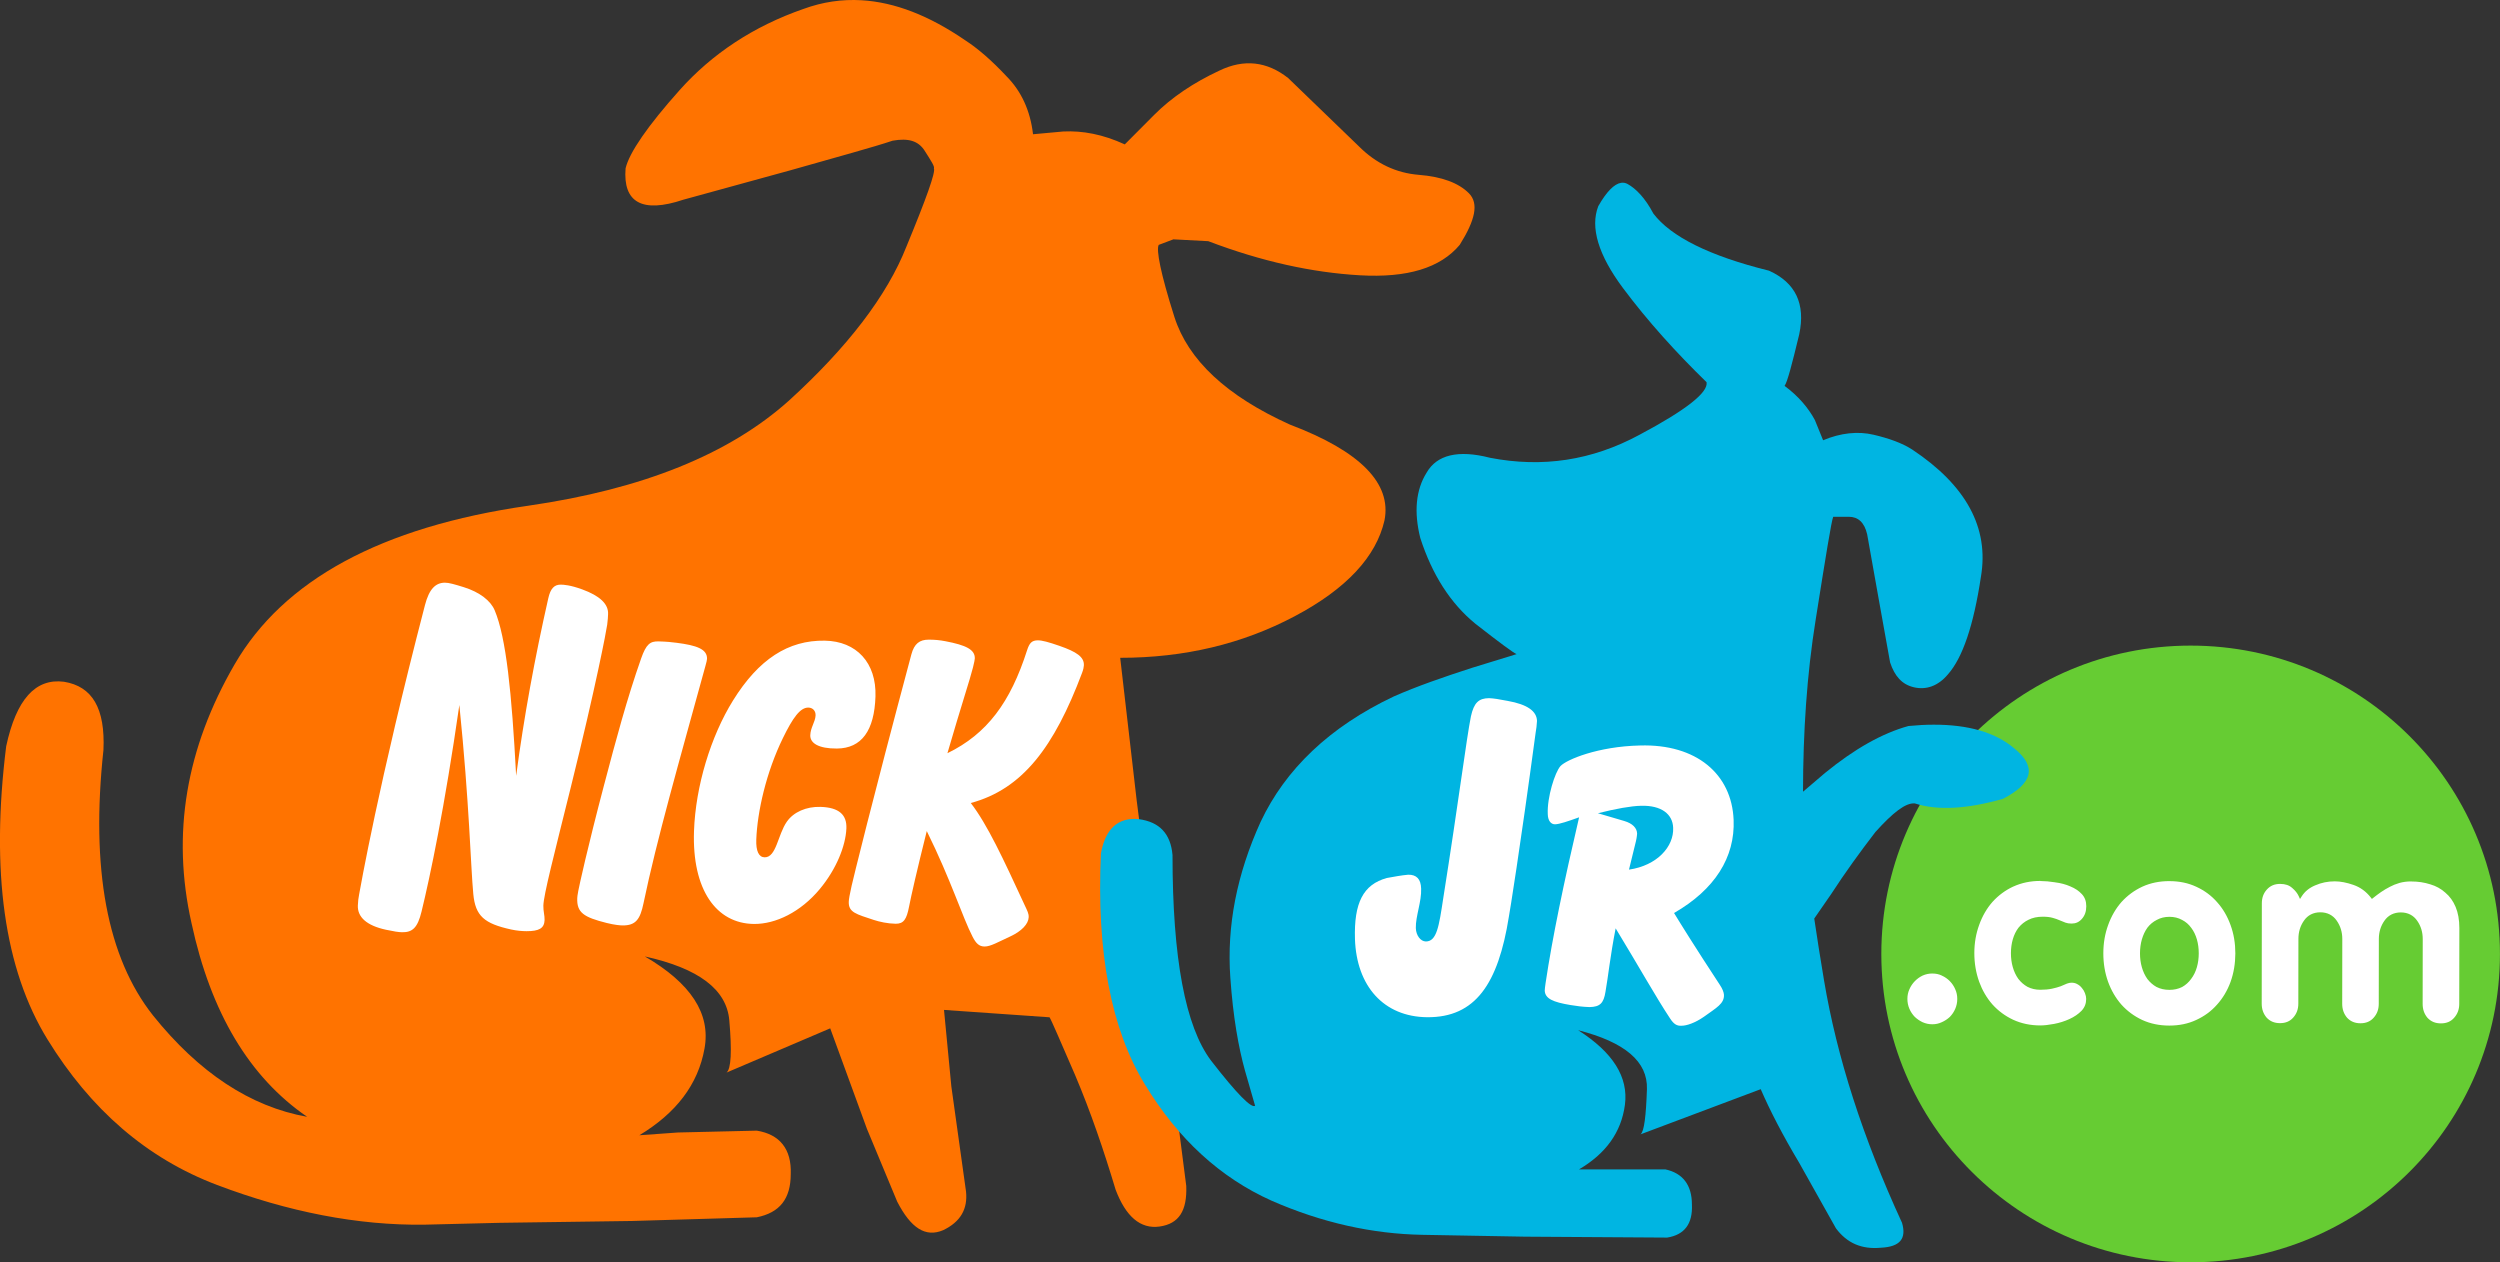 <?xml version="1.0" encoding="UTF-8" standalone="no"?>
<!-- Created with Inkscape (http://www.inkscape.org/) -->

<svg
   width="1833.47mm"
   height="925.696mm"
   viewBox="0 0 1833.47 925.696"
   version="1.1"
   id="svg1"
   inkscape:version="1.3.2 (091e20e, 2023-11-25, custom)"
   sodipodi:docname="NickJR.com logo 2001.svg"
   xmlns:inkscape="http://www.inkscape.org/namespaces/inkscape"
   xmlns:sodipodi="http://sodipodi.sourceforge.net/DTD/sodipodi-0.dtd"
   xmlns="http://www.w3.org/2000/svg"
   xmlns:svg="http://www.w3.org/2000/svg">
  <rect x="0" y="0" width="1833.47" height="925.696" fill="#333333" stroke="none"/>
  <sodipodi:namedview
     id="namedview1"
     pagecolor="#ffffff"
     bordercolor="#000000"
     borderopacity="0.25"
     inkscape:showpageshadow="2"
     inkscape:pageopacity="0.0"
     inkscape:pagecheckerboard="0"
     inkscape:deskcolor="#d1d1d1"
     inkscape:document-units="mm"
     inkscape:zoom="0.15861561"
     inkscape:cx="3360.325"
     inkscape:cy="2124.6333"
     inkscape:window-width="1920"
     inkscape:window-height="1112"
     inkscape:window-x="-8"
     inkscape:window-y="-8"
     inkscape:window-maximized="1"
     inkscape:current-layer="layer1" />
  <defs
     id="defs1" />
  <g
     inkscape:label="Layer 1"
     inkscape:groupmode="layer"
     id="layer1"
     transform="translate(784.678,413.795)">
    <g
       id="g10"
       transform="matrix(3.629,0,0,3.783,-1117.738,-837.806)">
      <g
         id="g9">
        <g
           id="g8074"
           transform="matrix(1.159,0,0,1.109,603.557,281.967)"
           style="fill:#66cc33;fill-opacity:1">
          <ellipse
             style="fill:#66cc33;fill-opacity:1;stroke-width:2.688;stroke-linecap:round;stroke-linejoin:round"
             id="path1"
             cx="-59.595"
             cy="13.574"
             rx="53.934"
             ry="53.902" />
        </g>
        <path
           id="path40190"
           style="font-size:11.282px;line-height:1.25;font-family:'VAG Rounded';-inkscape-font-specification:'VAG Rounded';letter-spacing:-0.18px;fill:#ffffff;fill-opacity:1;stroke-width:0.078"
           d="m 482.3,300.812 c -0.698,-0.002 -1.352,0.131 -1.968,0.393 -0.578,0.264 -1.106,0.624 -1.572,1.078 -0.465,0.454 -0.834,0.973 -1.108,1.582 l -0.001,0.007 c -0.267,0.556 -0.406,1.171 -0.406,1.854 -6.9e-4,0.683 0.134,1.319 0.402,1.921 0.269,0.603 0.639,1.123 1.095,1.575 0.467,0.42 0.991,0.765 1.576,1.034 l 0.007,-10e-5 c 0.613,0.261 1.262,0.397 1.957,0.397 0.698,0.002 1.317,-0.135 1.887,-0.393 l 0.007,-8e-5 c 0.63,-0.268 1.176,-0.613 1.642,-1.03 0.458,-0.45 0.826,-0.97 1.097,-1.572 0.27,-0.602 0.407,-1.238 0.408,-1.92 6.8e-4,-0.683 -0.137,-1.298 -0.402,-1.854 l 9.9e-4,-0.007 c -0.272,-0.609 -0.639,-1.13 -1.103,-1.585 -0.464,-0.455 -1.006,-0.816 -1.629,-1.082 l -0.004,-0.008 c -0.569,-0.26 -1.188,-0.387 -1.886,-0.387 z m 96.749,-17.851 c -0.839,-0.002 -1.626,0.095 -2.356,0.289 -0.706,0.196 -1.375,0.457 -2.013,0.784 l 0.003,0.008 -0.007,7e-5 c -0.611,0.298 -1.183,0.622 -1.725,0.985 -0.55,0.369 -1.066,0.741 -1.546,1.109 l -0.289,0.219 -0.224,-0.281 c -0.967,-1.177 -2.122,-1.976 -3.479,-2.431 -1.394,-0.467 -2.656,-0.699 -3.787,-0.7 -1.413,-0.002 -2.731,0.257 -3.971,0.779 l -0.007,7e-5 c -1.195,0.485 -2.081,1.183 -2.7,2.103 l -0.361,0.539 -0.279,-0.584 c -0.248,-0.518 -0.676,-1.043 -1.306,-1.563 l -0.007,7e-5 c -0.583,-0.511 -1.37,-0.776 -2.417,-0.778 -1.132,-1.1e-4 -1.999,0.353 -2.699,1.098 -0.67,0.715 -1.005,1.582 -1.006,2.663 l -0.027,19.452 c 3e-5,1.076 0.332,1.966 0.999,2.717 0.695,0.708 1.565,1.061 2.696,1.063 1.136,7e-5 1.991,-0.349 2.653,-1.056 0.707,-0.752 1.05,-1.637 1.052,-2.714 l 0.018,-12.573 c 2.3e-4,-1.321 0.372,-2.506 1.113,-3.517 0.758,-1.071 1.909,-1.631 3.322,-1.629 1.411,0.002 2.564,0.565 3.318,1.638 0.738,1.013 1.116,2.199 1.115,3.52 l -0.018,12.574 c -10e-6,1.073 0.326,1.961 0.989,2.71 0.696,0.713 1.56,1.068 2.696,1.07 1.136,6e-5 1.991,-0.349 2.653,-1.056 0.707,-0.752 1.048,-1.637 1.049,-2.715 l 0.017,-12.574 c 0.002,-1.321 0.374,-2.506 1.115,-3.517 0.758,-1.071 1.919,-1.631 3.332,-1.629 1.414,0.002 2.563,0.565 3.318,1.638 0.738,1.013 1.107,2.199 1.105,3.52 l -0.017,12.574 c 0,1.073 0.324,1.961 0.987,2.71 0.696,0.713 1.57,1.069 2.705,1.069 1.136,7e-5 1.984,-0.349 2.646,-1.056 0.707,-0.752 1.057,-1.637 1.059,-2.714 l 0.021,-14.718 c 10e-4,-1.593 -0.258,-2.949 -0.753,-4.084 -0.499,-1.143 -1.191,-2.06 -2.08,-2.77 l 10e-4,-0.007 -0.007,8e-5 c -0.861,-0.746 -1.869,-1.282 -3.036,-1.609 l -0.007,9e-5 c -1.176,-0.364 -2.451,-0.552 -3.842,-0.553 z m -74.917,-0.097 c -2.003,-0.002 -3.822,0.364 -5.475,1.087 l 0.001,-0.007 c -1.627,0.726 -3.023,1.72 -4.208,2.974 -1.148,1.252 -2.049,2.736 -2.696,4.46 -0.646,1.689 -0.979,3.509 -0.981,5.475 l 0.001,0.014 c 1.8e-4,1.955 0.328,3.797 0.966,5.515 l -9.9e-4,0.007 c 0.642,1.689 1.54,3.157 2.684,4.411 1.181,1.257 2.575,2.248 4.199,2.978 1.651,0.727 3.47,1.099 5.474,1.101 0.767,6.8e-4 1.702,-0.098 2.798,-0.297 1.085,-0.198 2.113,-0.51 3.095,-0.938 0.973,-0.425 1.785,-0.957 2.446,-1.602 0.637,-0.653 0.94,-1.399 0.941,-2.302 3.8e-4,-0.358 -0.076,-0.707 -0.232,-1.076 l 10e-4,-0.007 9.9e-4,-0.007 c -0.158,-0.403 -0.376,-0.753 -0.657,-1.06 l -0.012,-0.009 -0.012,-0.009 c -0.244,-0.299 -0.545,-0.532 -0.918,-0.715 l -0.007,7e-5 10e-4,-0.007 c -0.324,-0.173 -0.692,-0.256 -1.126,-0.258 -0.259,9.4e-4 -0.57,0.049 -0.922,0.174 -0.343,0.134 -0.746,0.301 -1.228,0.502 l -0.009,0.013 -0.021,2.3e-4 c -0.507,0.176 -1.094,0.336 -1.767,0.474 -0.692,0.141 -1.478,0.21 -2.366,0.209 -0.95,-4.1e-4 -1.809,-0.193 -2.561,-0.558 l -0.007,9e-5 c -0.737,-0.397 -1.368,-0.921 -1.883,-1.57 l -0.012,-0.009 10e-4,-0.007 c -0.478,-0.649 -0.845,-1.401 -1.097,-2.251 -0.253,-0.85 -0.375,-1.75 -0.373,-2.698 5e-4,-0.948 0.126,-1.85 0.381,-2.699 0.259,-0.853 0.641,-1.606 1.158,-2.255 l 0.007,-4e-5 10e-4,-0.007 c 0.553,-0.647 1.221,-1.154 1.995,-1.514 0.825,-0.402 1.792,-0.597 2.879,-0.596 0.817,3.5e-4 1.483,0.072 2.019,0.222 l 0.007,-9e-5 c 0.524,0.142 0.988,0.295 1.389,0.468 l 0.019,0.009 c 0.405,0.168 0.801,0.319 1.171,0.452 0.332,0.115 0.738,0.181 1.227,0.179 0.847,0.002 1.513,-0.286 2.078,-0.898 0.598,-0.645 0.895,-1.442 0.896,-2.458 4.7e-4,-0.98 -0.295,-1.736 -0.889,-2.348 -0.62,-0.64 -1.39,-1.134 -2.318,-1.492 l 9.8e-4,-0.007 -0.007,6e-5 c -0.938,-0.394 -1.961,-0.657 -3.076,-0.787 l -0.007,10e-5 9.9e-4,-0.007 c -1.096,-0.169 -2.088,-0.247 -2.967,-0.249 z m 26.073,0.035 c -2.004,-0.002 -3.824,0.352 -5.477,1.075 -1.624,0.725 -3.024,1.715 -4.208,2.967 -1.15,1.253 -2.055,2.74 -2.703,4.467 -0.646,1.689 -0.972,3.51 -0.974,5.475 -0.002,1.965 0.317,3.805 0.959,5.531 0.643,1.694 1.543,3.165 2.691,4.423 1.18,1.255 2.577,2.246 4.199,2.976 1.651,0.727 3.47,1.089 5.474,1.092 2.004,0.002 3.808,-0.356 5.425,-1.078 1.66,-0.726 3.06,-1.714 4.208,-2.964 1.185,-1.254 2.102,-2.725 2.749,-4.415 0.647,-1.724 0.968,-3.564 0.972,-5.528 0.002,-1.965 -0.315,-3.787 -0.957,-5.477 -0.643,-1.726 -1.556,-3.218 -2.736,-4.474 -1.144,-1.254 -2.541,-2.248 -4.199,-2.978 -1.615,-0.726 -3.417,-1.087 -5.422,-1.09 z m -0.009,6.92 -4.5e-4,0.001 c 0.955,4e-4 1.819,0.204 2.573,0.609 0.736,0.363 1.348,0.87 1.829,1.519 l 0.012,0.009 c 0.512,0.648 0.89,1.401 1.143,2.251 0.253,0.85 0.375,1.752 0.373,2.7 -10e-4,0.948 -0.126,1.847 -0.381,2.697 -0.259,0.853 -0.641,1.608 -1.159,2.257 -0.483,0.649 -1.097,1.18 -1.833,1.575 l -0.007,5e-5 c -0.752,0.366 -1.614,0.546 -2.564,0.545 -0.95,-4.4e-4 -1.809,-0.183 -2.561,-0.551 l -0.007,8e-5 -0.007,6e-5 c -0.737,-0.397 -1.368,-0.93 -1.884,-1.58 l 9.9e-4,-0.007 c -0.478,-0.649 -0.845,-1.401 -1.097,-2.251 -0.253,-0.85 -0.375,-1.75 -0.373,-2.698 5.1e-4,-0.948 0.126,-1.85 0.381,-2.699 0.258,-0.848 0.624,-1.601 1.103,-2.248 l 10e-4,-0.007 c 0.519,-0.651 1.163,-1.161 1.907,-1.523 0.75,-0.398 1.614,-0.597 2.562,-0.596 z" />
      </g>
      <g
         id="g8">
        <path
           style="fill:#ff7300;fill-opacity:1;stroke-width:2.983;stroke-linecap:round;stroke-linejoin:round"
           d="m 265.911,112.132 c 6.668,0.379 13.607,2.947 20.909,7.75 2.596,1.608 5.378,3.931 8.345,6.969 2.967,2.859 4.821,6.612 5.378,11.258 l 6.12,-0.536 c 3.894,-0.179 7.974,0.536 12.424,2.502 l 5.935,-5.718 c 3.523,-3.395 7.974,-6.255 13.166,-8.578 5.007,-2.323 9.643,-1.786 13.908,1.43 l 14.279,13.223 c 3.523,3.395 7.604,5.182 12.054,5.54 4.822,0.357 8.159,1.609 10.199,3.574 2.04,1.966 1.298,5.182 -1.855,10.007 -3.894,4.467 -10.57,6.433 -20.213,5.897 -9.643,-0.536 -19.843,-2.68 -30.598,-6.611 l -7.046,-0.357 -2.967,1.072 c -0.556,0.893 0.371,5.54 3.152,13.938 2.782,8.399 10.571,15.368 23.366,20.907 14.279,5.182 20.584,11.436 19.1,18.584 -1.669,6.969 -7.603,13.223 -18.173,18.584 -10.57,5.361 -22.254,8.041 -35.235,8.041 l 3.338,27.698 10.014,74.694 c 0.185,4.825 -1.483,7.326 -5.378,7.862 -3.894,0.536 -6.861,-1.966 -8.901,-7.148 -2.411,-7.684 -5.007,-15.01 -8.16,-22.158 -3.153,-6.969 -4.822,-10.722 -5.193,-11.258 l -21.326,-1.429 1.483,14.832 2.967,20.371 c 0.371,3.395 -1.113,5.897 -4.636,7.505 -3.523,1.43 -6.49,-0.358 -9.272,-5.54 l -6.12,-14.117 -7.417,-19.478 -20.955,8.578 c 0.927,-0.715 1.113,-4.11 0.556,-10.186 -0.556,-5.897 -6.119,-10.007 -17.061,-12.33 9.272,5.182 13.352,11.079 12.054,17.869 -1.298,6.969 -5.749,12.508 -13.166,16.797 l 7.788,-0.536 15.948,-0.358 c 4.636,0.715 7.047,3.574 6.861,8.399 0,4.825 -2.225,7.505 -6.861,8.399 l -25.22,0.715 -26.704,0.357 -15.206,0.358 c -13.537,0.179 -27.631,-2.502 -41.91,-7.684 -14.279,-5.182 -25.592,-14.653 -34.307,-28.234 -8.716,-13.581 -11.497,-32.522 -8.345,-56.825 2.04,-9.113 5.934,-13.223 11.683,-12.508 5.749,0.893 8.345,5.182 7.974,13.223 -2.596,23.052 0.742,40.207 10.014,51.464 9.272,11.079 19.657,17.69 31.154,19.656 -11.683,-7.684 -19.471,-20.192 -23.365,-37.525 -4.08,-17.333 -1.113,-33.952 8.716,-50.213 9.828,-16.261 29.485,-26.625 59.342,-30.735 23.18,-3.216 40.612,-10.007 52.666,-20.371 11.868,-10.364 19.843,-20.371 23.737,-29.842 4.08,-9.471 5.934,-14.474 5.563,-15.189 0.185,-0.357 -0.556,-1.429 -1.855,-3.395 -1.298,-1.966 -3.338,-2.502 -6.49,-1.966 -3.894,1.251 -10.756,3.038 -20.584,5.718 l -21.697,5.718 c -8.345,2.68 -12.239,0.536 -11.683,-6.076 0.742,-3.038 4.451,-8.22 10.941,-15.189 6.491,-6.969 14.835,-12.33 25.035,-15.725 3.825,-1.34 7.728,-1.902 11.728,-1.675 z"
           id="path7" />
        <path
           id="path6402"
           style="fill:#ffffff;fill-opacity:1;stroke:none;stroke-width:46.978"
           d="m 299.665,289.901 c -0.052,1.307 -1.414,2.711 -3.768,3.746 -2.415,1.063 -3.936,1.934 -5.136,1.931 -1.11,-0.003 -1.729,-0.589 -2.432,-1.893 -2.045,-3.795 -4.358,-10.98 -9.259,-20.488 -1.991,7.644 -3.16,12.567 -3.581,14.659 -0.495,2.46 -1.088,3.329 -2.718,3.308 -1.585,-0.022 -3.272,-0.376 -4.41,-0.737 -3.539,-1.128 -5.109,-1.453 -5.057,-3.493 0.013,-0.482 0.172,-1.421 0.583,-3.147 0.29,-1.22 3.996,-15.895 12.068,-44.833 0.585,-2.097 1.674,-2.861 3.496,-2.864 1.213,-0.003 2.239,0.095 3.365,0.301 4.164,0.762 6.021,1.615 5.958,3.358 -0.008,0.241 -0.107,0.704 -0.369,1.736 -0.553,2.177 -2.426,7.557 -5.163,16.621 8.03,-3.753 12.733,-9.874 16.094,-19.949 0.481,-1.441 0.977,-1.922 2.176,-1.933 0.828,-0.007 2.175,0.337 4.351,1.064 3.504,1.168 5.05,2.17 4.953,3.808 -0.019,0.334 -0.113,0.804 -0.367,1.444 -5.63,14.358 -12.031,22.528 -22.488,25.22 3.366,4.183 6.553,10.795 10.883,19.78 0.556,1.152 0.85,1.634 0.821,2.357 z m -55.551,1.303 c -7.584,-0.093 -12.494,-6.615 -12.085,-17.989 0.313,-8.705 3.38,-18.369 7.88,-25.325 5.173,-7.997 11.155,-11.722 18.547,-11.605 6.418,0.101 10.468,4.292 10.246,10.829 -0.224,6.582 -2.775,10.057 -7.81,10.084 -3.74,0.018 -5.409,-1.068 -5.364,-2.571 0.045,-1.502 1.001,-2.577 1.069,-3.828 0.05,-0.917 -0.578,-1.519 -1.438,-1.54 -1.675,-0.041 -3.179,2.013 -5.159,5.905 -3.405,6.692 -5.169,14.29 -5.383,19.666 -0.09,2.262 0.518,3.431 1.673,3.456 2.388,0.052 2.658,-4.362 4.499,-6.904 1.35,-1.865 3.927,-2.954 6.796,-2.873 3.774,0.107 5.363,1.549 5.239,4.199 -0.158,3.382 -2.022,7.87 -5.394,11.753 -3.843,4.425 -8.901,6.798 -13.316,6.744 z M 213.919,264.039 c 2.305,-8.394 4.533,-16.419 7.431,-24.317 1.016,-2.769 1.813,-3.339 3.533,-3.294 1.675,0.044 2.663,0.15 3.615,0.267 4.08,0.502 6.218,1.225 6.164,3.117 -0.007,0.241 -0.103,0.608 -0.345,1.45 -5.31,18.537 -9.806,33.547 -12.495,45.944 -0.672,3.099 -1.56,4.31 -4.242,4.284 -0.488,-0.003 -1.612,-0.097 -3.178,-0.472 -4.65,-1.117 -6.093,-2.004 -5.964,-4.849 0.007,-0.149 0.043,-0.575 0.208,-1.387 0.212,-1.044 1.764,-7.971 5.272,-20.744 z m -12.086,26.412 c -0.061,1.604 -1.122,2.161 -3.67,2.155 -0.858,-0.002 -1.959,-0.09 -3.083,-0.326 -5.441,-1.146 -7.229,-2.601 -7.654,-6.877 -0.531,-5.348 -0.783,-17.514 -2.818,-36.647 -2.968,19.832 -5.916,33.273 -7.647,40.073 -0.787,3.091 -1.815,4.02 -3.93,3.981 -0.713,-0.014 -1.621,-0.144 -3.264,-0.485 -3.893,-0.808 -5.751,-2.451 -5.672,-4.676 0.031,-0.871 0.113,-1.435 0.26,-2.178 0.211,-1.068 3.899,-21.396 13.304,-56.079 0.847,-3.124 2.13,-4.328 4.021,-4.348 0.814,-0.007 2.001,0.328 3.851,0.881 3.171,0.95 5.401,2.608 6.218,4.477 2.316,5.295 3.449,15.938 4.336,32.087 1.584,-11.453 3.754,-22.801 6.5,-34.439 0.445,-1.886 1.21,-2.621 2.479,-2.626 0.582,-0.002 1.968,0.078 4.363,0.917 3.569,1.251 5.342,2.842 5.237,4.807 -0.032,0.584 -0.041,1.065 -0.176,2.03 -0.169,1.202 -2.255,11.79 -7.364,31.553 -3.406,13.175 -5.487,20.835 -5.539,22.923 -0.028,1.067 0.281,1.936 0.247,2.799 z" />
      </g>
      <g
         id="g7">
        <path
           style="fill:#00b5e2;fill-opacity:1;stroke-width:2.461;stroke-linecap:round;stroke-linejoin:round"
           d="m 419.392,147.524 c 0.461,-0.067 0.901,0.011 1.318,0.235 1.669,0.893 3.524,2.68 5.193,5.718 3.523,4.467 11.312,8.22 23.366,11.079 5.378,2.323 7.417,6.433 6.119,12.33 -1.484,5.897 -2.411,9.292 -2.967,10.007 2.782,1.966 4.822,4.288 6.12,6.611 l 1.669,3.931 c 3.523,-1.43 7.047,-1.787 10.199,-1.072 3.153,0.715 5.749,1.608 7.789,2.859 10.941,6.969 15.577,15.189 13.908,24.66 -1.484,9.471 -3.708,15.725 -6.675,18.941 -2.04,2.323 -4.451,3.038 -6.862,2.502 -2.411,-0.536 -3.894,-2.144 -4.822,-4.824 l -2.411,-12.866 -2.225,-11.973 c -0.556,-2.323 -1.855,-3.395 -3.709,-3.395 h -3.153 c -0.371,0.893 -1.483,7.505 -3.523,19.835 -1.817,10.823 -2.559,21.952 -2.578,33.468 l 4.433,-3.627 c 5.934,-4.646 11.497,-7.684 16.875,-9.113 1.773,-0.168 3.468,-0.253 5.083,-0.257 6.996,-0.018 12.476,1.497 16.243,4.546 4.636,3.574 3.895,6.79 -2.225,9.828 -7.232,1.966 -13.166,2.323 -17.803,0.893 -1.854,-0.179 -4.451,1.787 -7.974,5.54 -3.153,3.931 -6.119,7.863 -8.901,11.973 l -3.461,4.802 c 0.569,3.678 1.208,7.599 1.978,11.995 2.596,14.832 7.788,30.378 15.762,46.996 0.927,3.038 -0.371,4.646 -4.265,4.825 -3.894,0.357 -6.861,-0.894 -9.086,-3.753 l -7.418,-12.687 c -3.338,-5.361 -5.934,-10.185 -7.788,-14.295 l -24.293,8.756 c 0.742,-0.536 1.112,-3.574 1.298,-8.756 0.185,-5.361 -4.451,-9.113 -13.908,-11.436 7.047,4.289 10.2,9.114 9.458,14.474 -0.742,5.361 -3.894,9.47 -9.272,12.508 h 5.563 11.869 c 3.523,0.715 5.378,3.038 5.378,6.791 0.185,3.753 -1.483,5.897 -5.007,6.433 l -28.744,-0.179 -20.77,-0.358 c -10.014,-0.179 -20.213,-2.323 -30.413,-6.611 -10.385,-4.467 -18.915,-11.973 -25.591,-22.516 -6.861,-10.722 -9.829,-25.732 -8.902,-44.852 0.927,-4.825 3.524,-6.969 7.603,-6.611 4.265,0.536 6.49,2.859 6.861,6.969 0,20.014 2.597,33.237 7.789,39.849 5.192,6.433 8.159,9.292 8.901,8.756 l -2.04,-6.791 c -1.298,-4.467 -2.411,-10.364 -2.967,-18.048 -0.742,-10.007 1.298,-20.014 6.119,-30.199 5.007,-10.186 13.908,-18.406 26.889,-24.302 4.636,-1.966 10.014,-3.753 15.763,-5.54 l 9.087,-2.68 c -0.556,-0.179 -3.338,-2.144 -8.345,-5.897 -5.007,-3.931 -8.716,-9.471 -11.127,-16.619 -1.298,-5.003 -0.927,-9.292 1.298,-12.687 2.04,-3.395 6.305,-4.467 12.796,-2.859 10.57,1.966 20.584,0.536 30.227,-4.467 9.458,-4.825 13.908,-8.22 13.537,-10.186 -6.12,-5.718 -11.868,-11.794 -16.875,-18.227 -5.007,-6.433 -6.676,-11.794 -5.007,-15.904 1.669,-2.814 3.234,-4.322 4.616,-4.523 z"
           id="path6" />
        <path
           id="path12676-3"
           style="fill:#ffffff;fill-opacity:1;stroke:none;stroke-width:0.974"
           d="m 378.977,284.35 c 0.105,2.521 -1.131,5.368 -1.074,7.651 0.045,1.417 0.939,2.578 2.017,2.6 2.21,0.009 2.662,-2.926 3.514,-8.313 3.152,-19.111 4.689,-30.923 5.601,-35.32 0.606,-2.652 1.581,-3.516 3.656,-3.536 0.89,0.024 2.122,0.218 3.754,0.527 4.051,0.687 5.9,2.022 5.946,3.894 -0.051,0.932 -0.128,1.411 -0.284,2.341 -3.213,22.91 -5.235,34.792 -5.402,35.616 -2.16,13.03 -6.771,19.546 -16.502,19.476 -8.788,-0.079 -14.273,-6.022 -14.599,-15.132 -0.226,-7.044 1.669,-10.601 6.443,-11.858 1.438,-0.238 2.869,-0.519 4.318,-0.637 1.653,-0.027 2.565,0.82 2.611,2.692 z m 61.196,20.582 c 0.082,1.737 -1.519,2.509 -4.035,4.255 -1.802,1.207 -3.548,1.769 -4.573,1.748 -0.898,0.05 -1.531,-0.302 -2.274,-1.4 -2.86,-4.143 -6.254,-9.976 -11.005,-17.481 -1.094,5.356 -1.527,9.483 -2.055,12.3 -0.363,2.216 -1.11,2.929 -3.221,2.966 -1.569,-0.052 -2.485,-0.192 -3.85,-0.397 -3.537,-0.562 -5.134,-1.239 -5.204,-2.793 0.023,-0.358 0.046,-0.716 0.177,-1.505 1.377,-8.833 3.674,-19.387 6.767,-32.094 -2.355,0.804 -3.904,1.314 -4.847,1.354 -0.844,0.016 -1.454,-0.694 -1.485,-1.969 -0.16,-3.248 1.451,-8.139 2.571,-9.322 1.227,-1.253 7.57,-3.807 16.068,-3.988 11.425,-0.328 18.548,5.561 18.919,14.422 0.309,7.263 -3.812,13.517 -12.039,18.054 1.215,1.916 4.192,6.534 9.247,13.918 0.547,0.787 0.797,1.425 0.838,1.932 z m -25.471,-35.192 5.317,1.502 c 1.685,0.468 2.584,1.37 2.604,2.461 -0.017,0.087 -0.038,0.672 -0.245,1.492 l -1.398,5.477 c 5.67,-0.784 9.1,-4.456 8.927,-8.114 -0.091,-2.645 -2.373,-4.364 -6.46,-4.264 -2.066,0.045 -5.017,0.551 -8.745,1.446 z" />
      </g>
    </g>
  </g>
</svg>
